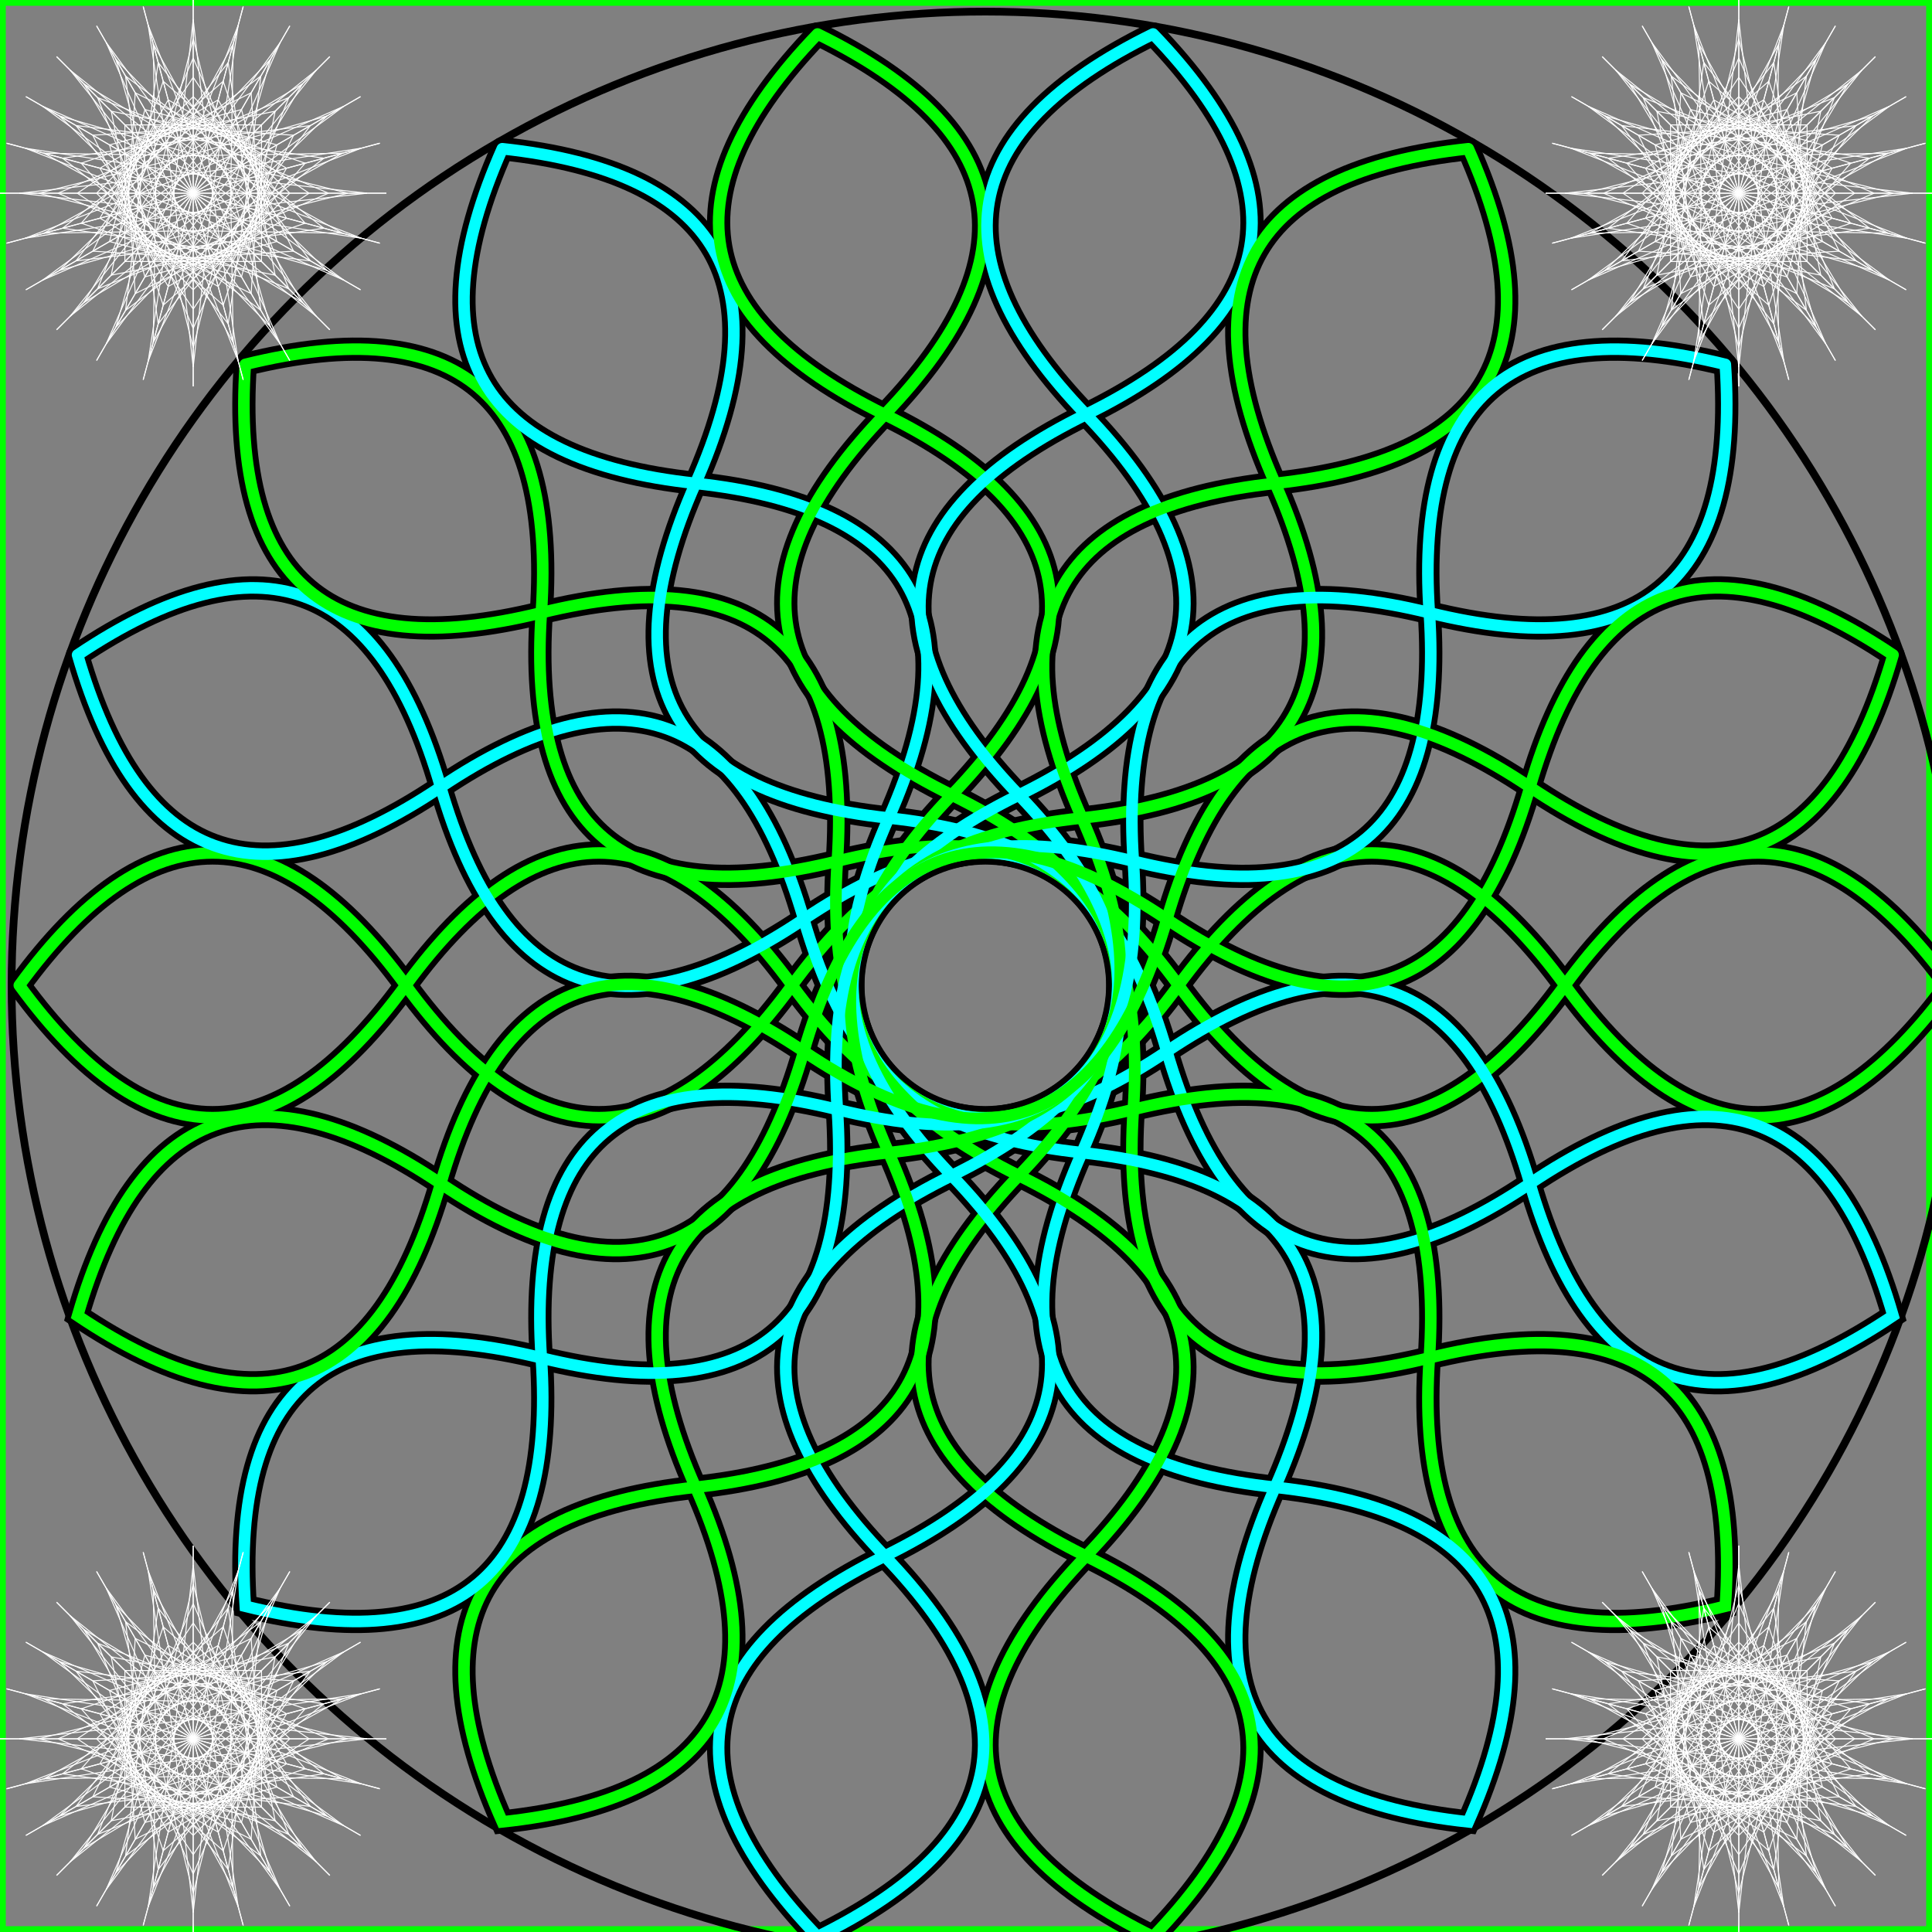 <svg width="100%" height="100%" viewBox="0 0 1000 1000"
    xmlns="http://www.w3.org/2000/svg"
    xmlns:xlink="http://www.w3.org/1999/xlink">


<rect x="0" y="0" width="1000" height="1000" fill="#808080" stroke="none"/>


<desc><![CDATA[
    Template for Drawing on a 1000 by 1000 Grid
    
    
  ]]>
  </desc>
<rect width="1000" height="1000" class="c1" >
<animate attributeName="class" values="c11;c12" dur="2s" repeatCount="indefinite"/>
</rect>  
  <defs>

    <symbol id="wave" overflow="visible">
      <path d="M0,500q100,-137,200,0t200,0t200,0t200,0t200,0q-100,137,-200,0t-200,0t-200,0t-200,0t-200,0" style="stroke-linecap:round;">
        <animate attributeName="d" dur="2s" repeatCount="indefinite"
          values="
          M0,500q100,-1,200,0t200,0t200,0t200,0t200,0q-100,1,-200,0t-200,0t-200,0t-200,0t-200,0;
          M0,500q100,-560,200,0t200,0t200,0t200,0t200,0q-100,560,-200,0t-200,0t-200,0t-200,0t-200,0;
          M0,500q100,-1,200,0t200,0t200,0t200,0t200,0q-100,1,-200,0t-200,0t-200,0t-200,0t-200,0;" />
      </path>
    </symbol>
  </defs>
  
  <style type="text/css"><![CDATA[
    .s1 {fill:none;stroke:black;stroke-width:12px;}
    .c1 {fill:none;stroke:lime;stroke-width:6px;}
    .c2 {fill:none;stroke:cyan;stroke-width:6px;}
    .c3 {fill:none;stroke:lime;stroke-width:6px;}
    .c4 {fill:none;stroke:cyan;stroke-width:6px;}
    .c5 {fill:none;stroke:lime;stroke-width:6px;}
    .c6 {fill:none;stroke:cyan;stroke-width:6px;}
    .c7 {fill:none;stroke:lime;stroke-width:6px;}
    .c8 {fill:none;stroke:cyan;stroke-width:6px;}
    .c9 {fill:none;stroke:lime;stroke-width:6px;}
    .c11 {fill:magenta}
    .c12 {fill:black}

    .show {display:initital;}
    .hide {display:none;}
  ]]>
  </style>

  <g style="display:none">
    <path d="M0,500L1000,500" style="fill:none;stroke:royalblue;stroke-dasharray:0.5,99,0.5,0;stroke-width:1000px;"/>
    <path d="M500,0L500,1000" style="fill:none;stroke:royalblue;stroke-dasharray:0.5,99,0.5,0;stroke-width:1000;px"/>
  </g>
  
  <g style="opacity:1;" transform="translate(10,10)">
    <!-- insert SVG elements here -->
     
    <g class="s1">
      <circle cx="500" cy="500" r="504" style="stroke-width:4px" />
      <use xlink:href="#wave" />
      <use xlink:href="#wave" transform="rotate(20,500,500)" />
      <use xlink:href="#wave" transform="rotate(40,500,500)" />
      <use xlink:href="#wave" transform="rotate(60,500,500)" />
      <use xlink:href="#wave" transform="rotate(80,500,500)" />
      <use xlink:href="#wave" transform="rotate(100,500,500)" />
      <use xlink:href="#wave" transform="rotate(120,500,500)" />
      <use xlink:href="#wave" transform="rotate(140,500,500)" />
      <use xlink:href="#wave" transform="rotate(160,500,500)" />
    </g>
    
    <use xlink:href="#wave" class="c1" />
    <use xlink:href="#wave" class="c2" transform="rotate(20,500,500)" />
    <use xlink:href="#wave" class="c3" transform="rotate(40,500,500)" />
    <use xlink:href="#wave" class="c4" transform="rotate(60,500,500)" />
    <use xlink:href="#wave" class="c5" transform="rotate(80,500,500)" />
    <use xlink:href="#wave" class="c6" transform="rotate(100,500,500)" />
    <use xlink:href="#wave" class="c7" transform="rotate(120,500,500)" />
    <use xlink:href="#wave" class="c8" transform="rotate(140,500,500)" />
    <use xlink:href="#wave" class="c9" transform="rotate(160,500,500)" />
    
  </g>
  <g style="display:none;stroke:red;">
    <path id="p1" d="M0,100L200,100" style="fill:none;stroke-dasharray:0.2,9.6,0.2,0;stroke-width:200px;"/>
    <path id="p2" d="M100,0L100,200" style="fill:none;stroke-dasharray:0.2,9.6,0.2,0;stroke-width:200px;"/>
    <path id="p3" d="M0,100L200,100" style="fill:none;stroke-dasharray:0.5,99,0.5,0;stroke-width:200px;"/>
    <path id="p4" d="M100,0L100,200" style="fill:none;stroke-dasharray:0.5,99,0.5,0;stroke-width:200;px"/>
  </g>
  <defs>
  <g id="thing" style="opacity:1;stroke:white;stroke-width:0.5;">
    //insert SVG shapes here
    <g id="star">
      <g id="s90">
        <path d="M0,100L100,100" />
        <path d="M10,100L100,90" />
        <path d="M20,100L100,80" />
        <path d="M30,100L100,70" />
        <path d="M40,100L100,60" />
        <path d="M50,100L100,50" />
        <path d="M60,100L100,40" />
        <path d="M70,100L100,30" />
        <path d="M80,100L100,20" />
        <path d="M90,100L100,10" />
        <path d="M100,100L100,0" />
      </g> 
  
      <use xlink:href="#s90" transform="rotate(90,100,100)" />
      <use xlink:href="#s90" transform="rotate(180,100,100)" />
      <use xlink:href="#s90" transform="rotate(270,100,100)" />
    </g>
  
    <use xlink:href="#star" transform="rotate(15,100,100)" />
    <use xlink:href="#star" transform="rotate(30,100,100)" />
    <use xlink:href="#star" transform="rotate(45,100,100)" />
    <use xlink:href="#star" transform="rotate(60,100,100)" />
    <use xlink:href="#star" transform="rotate(75,100,100)" />
  </g> 
</defs>
    <use xlink:href="#thing" class="show">
      <animate attributeName="class" values="show;hide;hide;hide" dur="4s" repeatCount="indefinite"/>
    </use>

    <use x="800" xlink:href="#thing" class="hide">
<animate attributeName="class" values="hide;show;hide;hide" dur="4s" repeatCount="indefinite"/>
    </use>
<use y="800" xlink:href="#thing" class="hide">
<animate attributeName="class" values="hide;hide;show;hide" dur="4s" repeatCount="indefinite"/>
    </use>
<use x="800" y="800" xlink:href="#thing" class="hide">
<animate attributeName="class" values="hide;hide;hide;show" dur="4s" repeatCount="indefinite"/>
    </use>

 
</svg>





































